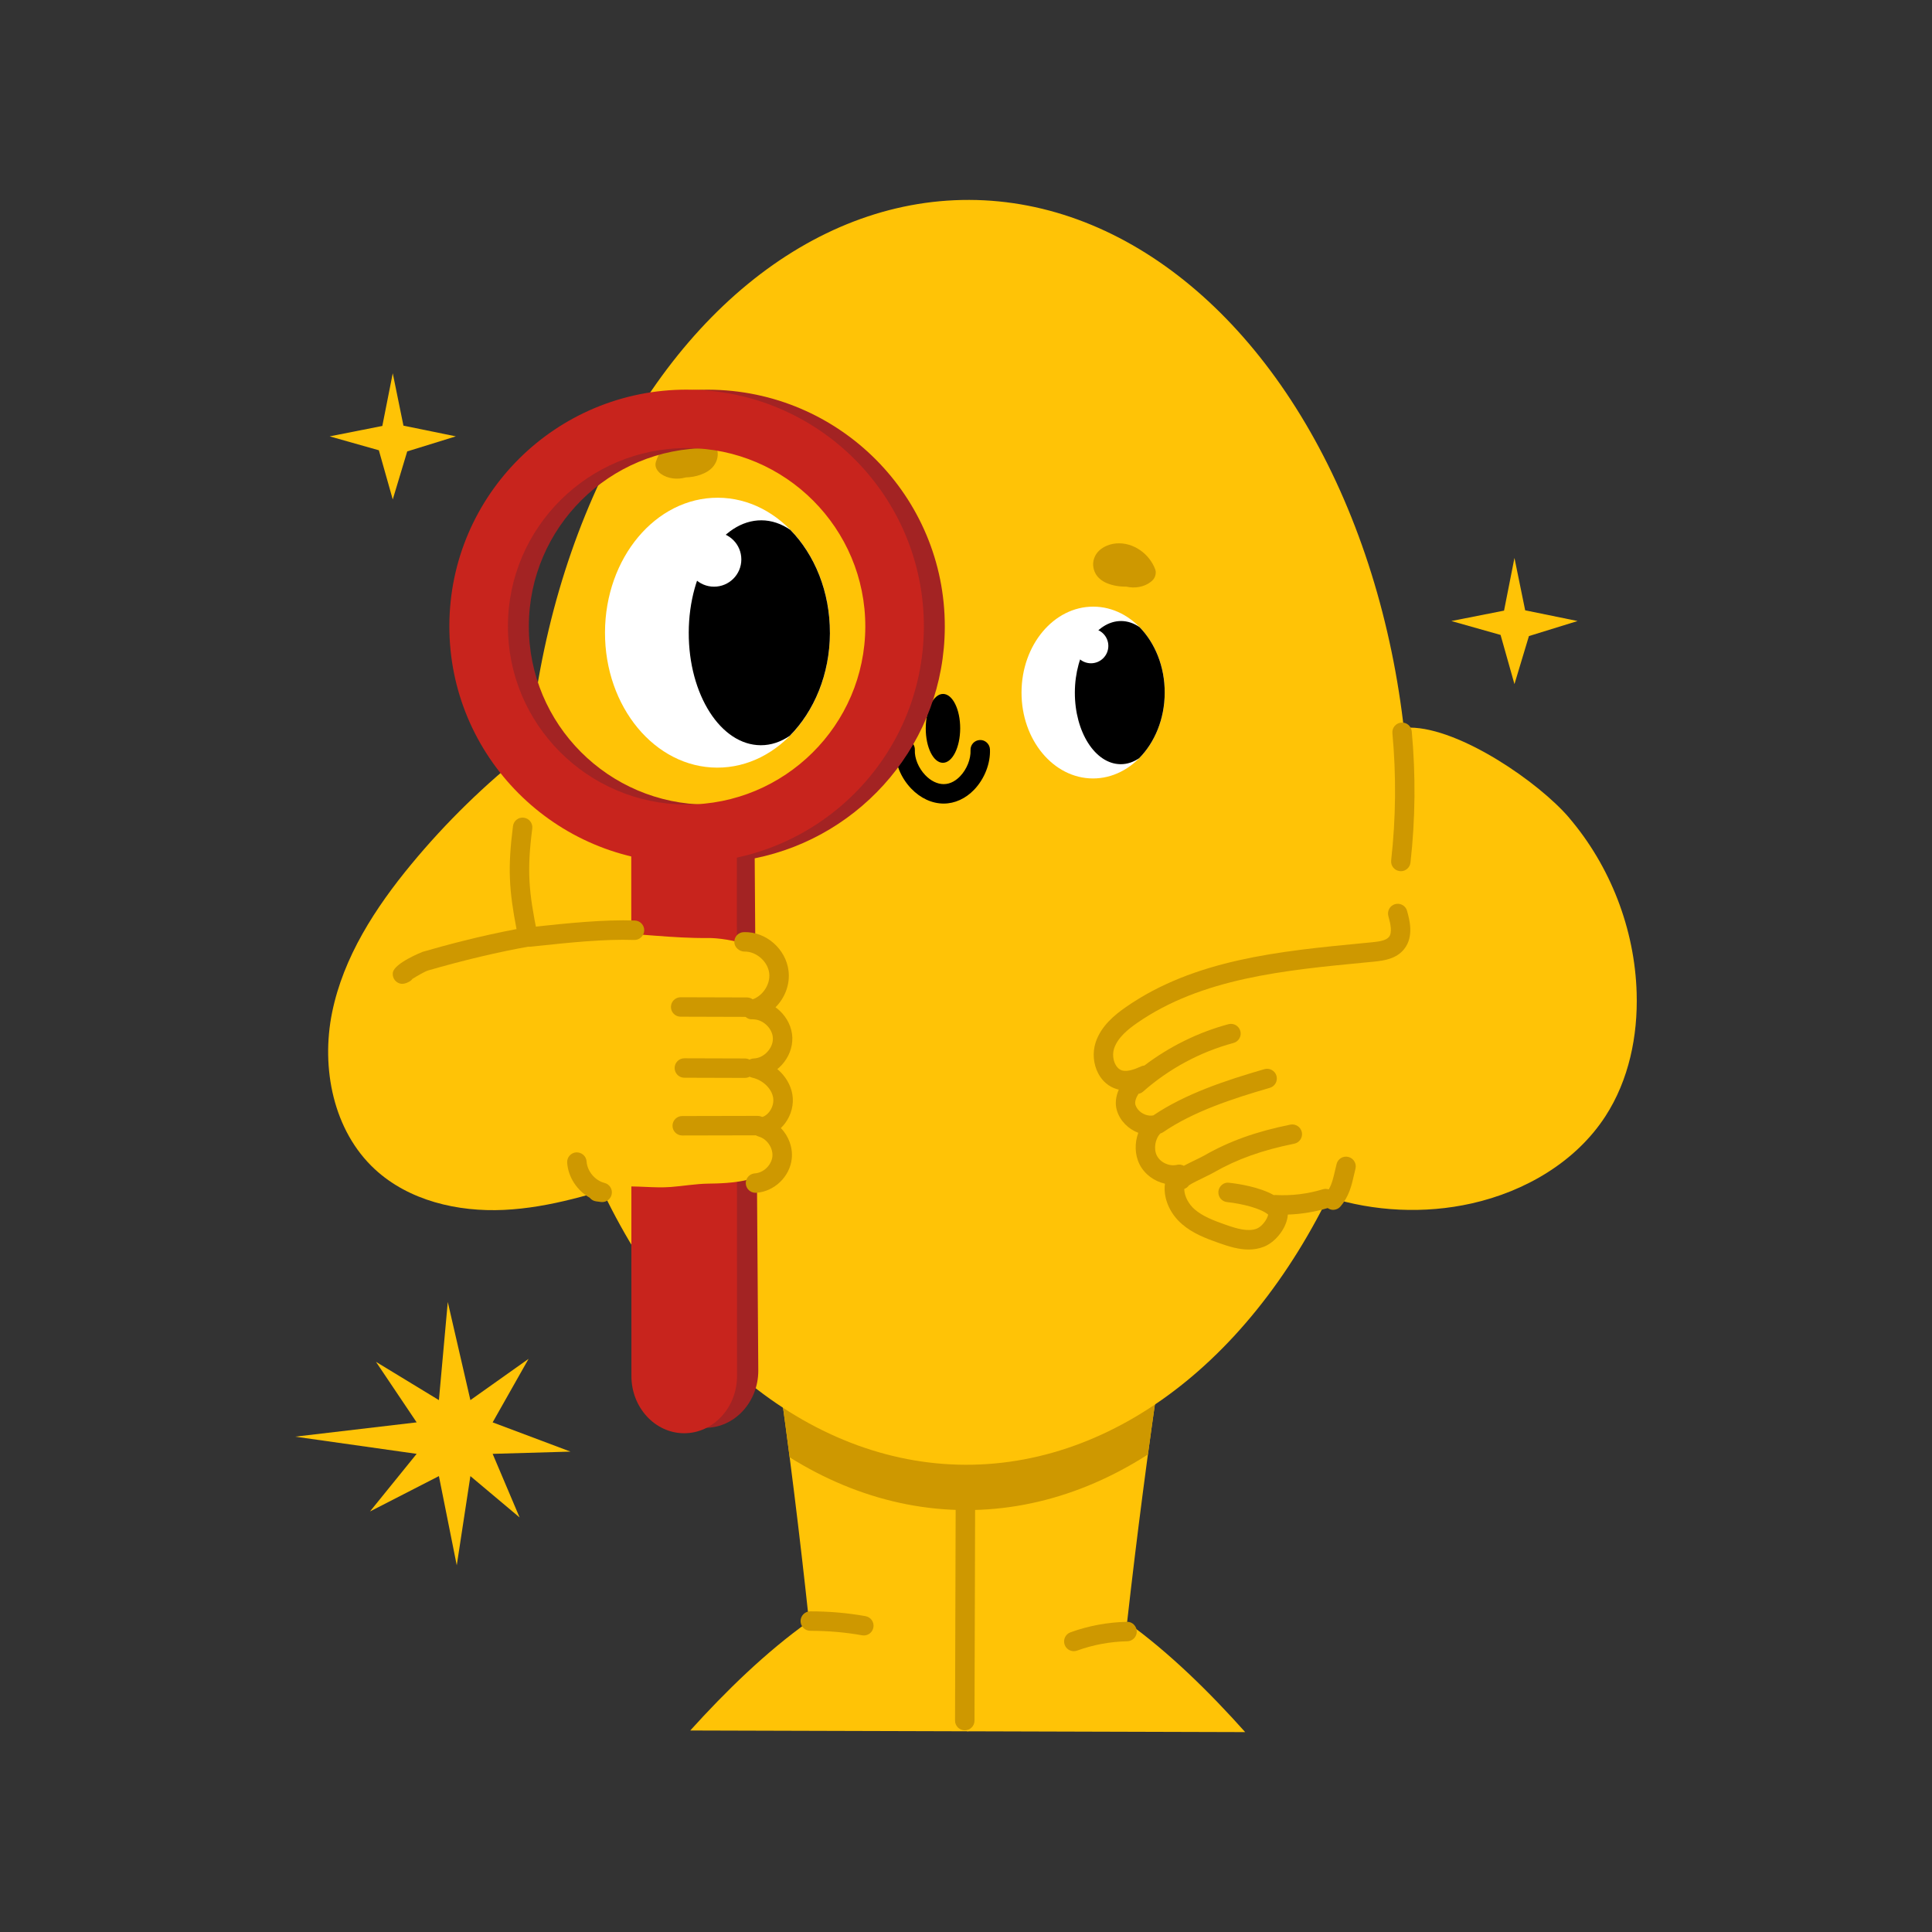 <?xml version="1.0" encoding="UTF-8"?>
<svg id="_图层_1" data-name="图层 1" xmlns="http://www.w3.org/2000/svg" width="1080" height="1080" version="1.1" xmlns:xlink="http://www.w3.org/1999/xlink" viewBox="0 0 1080 1080">
  <rect x="0" y="0" width="1080" height="1080" fill="#333333" stroke="none"/>
  <defs>
    <style>
      .cls-1 {
        fill: #000;
      }

      .cls-1, .cls-2, .cls-3, .cls-4, .cls-5, .cls-6, .cls-7 {
        stroke-width: 0px;
      }

      .cls-2 {
        fill: #c8241d;
      }

      .cls-3 {
        fill: none;
      }

      .cls-4 {
        fill: #ffc306;
      }

      .cls-8 {
        clip-path: url(#clippath);
      }

      .cls-5 {
        fill: #ce9800;
      }

      .cls-6 {
        fill: #fff;
      }

      .cls-7 {
        fill: #a32323;
      }
    </style>
    <clipPath id="clippath">
      <path class="cls-3" d="M696.07,968.26c-19.63-21.99-42.09-44.19-66.01-61.41,5.44-48.36,11.73-96.62,18.87-144.75-14.47-4.01-97.68,30.62-107.46,31.99-9.77-1.43-92.77-36.54-107.27-32.62,6.86,48.18,12.87,96.47,18.02,144.86-24.02,17.08-46.62,39.15-66.37,61.02l154.68.45h0s155.53.45,155.53.45ZM541.04,941.59c.89,8.68,2.39,16.31-.07,24.81-2.42-8.52-.87-16.14.07-24.81Z"/>
    </clipPath>
  </defs>
  <path class="cls-4" d="M541.85,794.14l-.42,143.18c-.75,11.02-3.53,20.01-.04,30.49l-155.53-.45c19.75-21.87,42.35-43.95,66.37-61.02-5.16-48.39-11.16-96.68-18.02-144.86,14.7-3.98,99.85,32.19,107.64,32.66Z"/>
  <path class="cls-4" d="M541.1,794.14l-.42,143.18c.69,11.02,3.41,20.03-.14,30.49l155.53.45c-19.63-21.99-42.09-44.19-66.01-61.41,5.44-48.36,11.73-96.62,18.87-144.75-14.68-4.06-100.04,31.61-107.83,32.04Z"/>
  <g class="cls-8">
    <ellipse class="cls-5" cx="540.76" cy="490.6" rx="353.53" ry="247.26" transform="translate(48.59 1029.92) rotate(-89.83)"/>
  </g>
  <path class="cls-5" d="M539.31,967.27c-3.02,0-5.44-2.45-5.44-5.45l.42-143.04c0-3,2.44-5.42,5.44-5.42,3.02,0,5.44,2.45,5.44,5.45l-.42,143.04c0,3-2.44,5.42-5.44,5.42Z"/>
  <path class="cls-5" d="M482.89,914.23c-.32,0-.65-.03-.97-.08-9.51-1.73-19.24-2.5-28.93-2.52-3.02,0-5.45-2.41-5.47-5.41-.01-3,2.41-5.45,5.41-5.47,10.38,0,20.76.86,30.92,2.69,2.96.54,4.92,3.36,4.38,6.32-.47,2.63-2.76,4.47-5.34,4.47Z"/>
  <path class="cls-5" d="M600.26,923.02c-2.23,0-4.31-1.37-5.11-3.59-1.02-2.83.44-5.94,3.26-6.96,10.13-3.66,20.73-5.63,31.51-5.86,2.93-.18,5.48,2.32,5.55,5.32.06,3-2.32,5.49-5.32,5.55-9.59.2-19.03,1.95-28.04,5.21-.61.22-1.24.33-1.85.33Z"/>
  <ellipse class="cls-4" cx="540.76" cy="465.26" rx="353.53" ry="247.26" transform="translate(73.92 1004.66) rotate(-89.83)"/>
  <g>
    <path class="cls-5" d="M369.52,264.94c3.85,2.73,9.25,3.26,13.79,1.95,2.87-.1,5.72-.56,8.42-1.55,2.8-1.03,5.41-2.5,7.24-4.92,1.99-2.63,2.79-5.93,1.89-9.16-1.3-4.71-6.06-7.9-10.72-8.56-4.79-.68-9.71.43-13.83,2.97-4.66,2.88-8.06,7.29-9.67,12.52-.84,2.73.76,5.25,2.88,6.75Z"/>
    <path class="cls-5" d="M612.47,320.75c1.27,2.3,3.64,4.1,6.02,5.12,3.52,1.52,7.31,2.12,11.1,2.06,4.61,1.08,9.98.29,13.7-2.66,1.07-.85,1.87-1.69,2.36-3,.45-1.2.61-2.65.16-3.89-3.22-8.78-12.24-15.35-21.79-14.61-4.75.37-9.82,2.78-11.95,7.27-1.5,3.17-1.29,6.65.4,9.71Z"/>
  </g>
  <polygon class="cls-4" points="250.31 727.82 262.95 782.67 295.48 759.6 275.39 795.11 318.9 811.46 275.39 812.71 290.46 848.26 262.95 825.15 255.33 875.03 245.35 825.15 206.82 844.92 232.91 812.71 165 803.1 232.91 795.11 210.17 761.27 245.35 782.67 250.31 727.82"/>
  <polygon class="cls-4" points="846.59 311.89 852.58 341.17 881.87 347.16 854.68 355.57 846.59 382.43 838.83 354.93 811.32 347.16 840.77 341.34 846.59 311.89"/>
  <polygon class="cls-4" points="219.55 208.66 225.53 237.94 254.82 243.93 227.64 252.34 219.55 279.2 211.78 251.7 184.28 243.93 213.72 238.11 219.55 208.66"/>
  <path class="cls-4" d="M302.01,419.63c-13.07,54.13,1.51,111.2,22.65,162.72,9.92,24.18,19.89,53.97,32.64,76.79-24.66,7.95-49.68,15.97-75.56,17.2-25.88,1.23-53.18-5.14-72.2-22.73-23.24-21.5-30.21-56.62-23.89-87.64,6.32-31.02,24.14-58.5,44.31-82.9,19.44-23.51,41.42-44.92,65.41-63.76l6.65.32Z"/>
  <path class="cls-6" d="M651.08,387.25c-.08,26.52-18.06,47.97-40.16,47.91-22.1-.06-39.96-21.62-39.88-48.14.08-26.52,18.06-47.97,40.16-47.9,22.1.06,39.96,21.62,39.88,48.14Z"/>
  <path class="cls-1" d="M651.08,387.25c.04-14.7-5.44-27.86-14.09-36.7-3.15-2.15-6.61-3.38-10.27-3.39-14.22-.04-25.81,17.84-25.87,39.94-.06,22.1,11.41,40.05,25.64,40.09,3.66.01,7.13-1.2,10.29-3.33,8.7-8.78,14.26-21.91,14.3-36.61Z"/>
  <path class="cls-1" d="M536.75,407.19c-.03,10.63-4.37,19.24-9.68,19.22-5.32-.02-9.6-8.65-9.57-19.28.03-10.63,4.37-19.24,9.68-19.22,5.32.02,9.6,8.65,9.57,19.28Z"/>
  <path class="cls-1" d="M527.54,449.2c-6.57,0-13.04-3-18.23-8.44-5.87-6.16-9.14-14.4-8.76-22.04.15-2.99,2.57-5.27,5.7-5.16,3,.15,5.31,2.7,5.16,5.7-.23,4.58,2.04,10.07,5.78,14,3.11,3.27,6.79,5.07,10.35,5.07,4.1,0,7.26-2.4,9.19-4.42,3.74-3.91,6.02-9.62,5.8-14.56-.13-3,2.19-5.54,5.19-5.67,2.95-.17,5.54,2.2,5.67,5.19.34,7.87-3.03,16.51-8.81,22.55-4.79,5.01-10.84,7.77-17.03,7.78h-.01Z"/>
  <g>
    <path class="cls-7" d="M421.89,479.81c60.46-12.17,106.08-65.37,106.26-129.29.21-73.06-58.99-132.46-132.25-132.68-73.25-.21-132.8,58.84-133.02,131.9-.19,63.92,45.11,117.38,105.5,129.9l-3.52,286.51c-.05,17.56,13.19,31.96,29.42,32,16.23.05,29.56-14.28,29.61-31.83l-2.01-286.52ZM295.63,349.84c.16-54.94,45.1-99.5,100.18-99.34,55.08.16,99.76,44.99,99.6,99.93-.16,54.94-45.1,99.5-100.18,99.34-55.08-.16-99.76-44.99-99.6-99.92Z"/>
    <path class="cls-2" d="M384.11,250.47c55.08.16,99.76,44.99,99.6,99.93-.16,54.94-45.1,99.5-100.18,99.34-55.08-.16-99.76-44.99-99.6-99.92.16-54.94,45.1-99.5,100.18-99.34h0ZM384.21,217.81c-73.25-.21-132.8,58.84-133.02,131.9-.21,73.06,58.99,132.46,132.24,132.68,73.25.21,132.8-58.84,133.02-131.9.21-73.06-59-132.46-132.25-132.67h0Z"/>
    <path class="cls-2" d="M411.9,453.93l-59.03-.17.1,315.43c-.05,17.56,13.19,31.96,29.42,32,16.23.05,29.56-14.27,29.61-31.83l-.1-315.43Z"/>
    <g>
      <path class="cls-4" d="M433.87,643.81c.16-8.49-4.21-12.65-12.14-14.68,7.88-2.24,12.61-6.58,12.23-15.07.24-13.13-13.03-16.11-24.96-16.76,11.92-.96,25.64-4.24,25.06-17,.22-12.01-11.06-15.61-22.31-16.63l-13.99.12c10.51-.15,38.2-.5,37.43-17.51.32-17.38-29.1-22.06-39.61-21.93-38.1.45-82.96-11.2-118.68,5.23-4,11.57,38.94,120.72,58.92,137.38-7.82,4.1,8.25-3.35,10.67-3.53,9.48-.72,19.03.83,28.48.11,6.91-.53,14-1.78,20.92-1.88,10.51-.15,38.75-.5,37.98-17.51-.02-.24,0-.29,0-.36Z"/>
      <path class="cls-5" d="M417.56,568.45s-37.08-.11-37.08-.11c-3,0-5.43-2.45-5.42-5.45.01-3,2.44-5.42,5.44-5.42.02,0,37.08.11,37.08.11,3,.01,5.43,2.45,5.42,5.45-.01,3-2.44,5.42-5.44,5.42Z"/>
      <path class="cls-5" d="M416.43,602.56s-33.88-.1-33.88-.1c-3.01,0-5.43-2.45-5.42-5.45,0-3,2.44-5.42,5.44-5.42.02,0,33.88.1,33.88.1,3,0,5.43,2.45,5.42,5.45,0,3-2.44,5.42-5.44,5.42Z"/>
      <path class="cls-5" d="M381.37,634.74c-3,0-5.43-2.43-5.44-5.42,0-3,2.42-5.44,5.43-5.45l42.2-.09c3.01,0,5.44,2.43,5.45,5.42,0,3-2.42,5.44-5.43,5.45l-42.2.09h-.01Z"/>
      <path class="cls-5" d="M336.63,671.97c-.24,0-.48-.01-.73-.05l-2.7-.36c-1.46-.19-2.71-.96-3.56-2.03-7.02-3.96-12.02-11.45-12.58-19.55-.21-3,2.05-5.59,5.05-5.8,2.96-.13,5.59,2.05,5.79,5.05.38,5.51,4.7,10.68,10.05,12.04,2.79.71,4.55,3.47,4,6.3-.5,2.58-2.76,4.4-5.33,4.4Z"/>
    </g>
  </g>
  <path class="cls-6" d="M619.57,361.1c-.02,5.36-4.37,9.69-9.74,9.68-5.36-.02-9.69-4.37-9.68-9.73.02-5.36,4.37-9.69,9.74-9.68,5.36.02,9.69,4.37,9.68,9.73Z"/>
  <ellipse class="cls-6" cx="401.05" cy="353.65" rx="75.44" ry="62.87" transform="translate(46.23 753.67) rotate(-89.83)"/>
  <path class="cls-1" d="M463.92,353.84c.07-23.1-8.55-43.77-22.13-57.65-4.94-3.38-10.39-5.31-16.14-5.33-22.35-.07-40.54,28.03-40.64,62.75-.1,34.72,17.93,62.92,40.28,62.98,5.75.02,11.21-1.89,16.17-5.24,13.67-13.8,22.4-34.42,22.47-57.52Z"/>
  <path class="cls-6" d="M414.41,312.76c-.02,8.42-6.87,15.23-15.29,15.2-8.42-.02-15.23-6.87-15.2-15.29s6.87-15.23,15.29-15.2c8.42.02,15.23,6.87,15.2,15.29Z"/>
  <path class="cls-4" d="M877.16,457.14c-16.86-19.75-60.98-50.23-88.96-50.41-10.55-.07-8.54,1.66-7.97,12.88.51,9.97.95,19.93,1.05,29.92.19,18.3-.45,36.6-1.91,54.84-.57,7.16,7.59,15.05,2.88,20.48-8.14,9.39-22.43,7.47-34.91,9.92-.59-.14-1.15-.33-1.77-.41-.15-.02-.27-.07-.42-.09-8.04-.08-16.19,1.01-24.14,2.36-15.81,2.69-31.54,6.26-46.48,12.08-2.56-1.92-48.89,26.2-53.62,29.42-7.34,5.01-10.21,14.77-5.12,21.62,1.04,1.4,2.42,2.68,4.15,3.78,8.13,5.12,15.32.24,22.1-4.9-8.02,8.54-14.32,19.32-6.64,26.59,3.13,3.39,6.97,4.33,11.03,3.88-6,7.65-9.43,16.23-2.98,22.33,6.44,6.96,15.8,3.8,24.18-1.19-8.14,8.58-14.65,19.51-6.89,26.85,1.03,1.11,2.14,1.95,3.3,2.58,1.23,1.65,2.71,3.23,4.66,4.62,6.33,4.51,14.12,6.49,21.83,7.46,5.17.66,10.77.81,15.18-1.97,4.4-2.78,6.59-9.52,3.06-13.35-.46-.5-1.02-.9-1.58-1.28,2.79.07,5.59-.03,8.35-.47,7.94-1.28,15.9-4.61,23.77-2.93.21.05.45.19.69.34.83-.96,1.6-1.98,2.39-2.98,25.84,8.15,53.82,9.55,80.27,3.61,29.8-6.68,58.22-23.17,74.82-48.8,13.08-20.19,18.14-44.85,17.42-68.89-1.06-35.64-14.62-70.78-37.78-97.9Z"/>
  <path class="cls-5" d="M224.89,549.97c-.97,0-2.02-.27-3.07-1.02-1.69-1.21-2.54-3.3-2.19-5.35.91-5.29,16.47-11.48,16.63-11.52,12.92-3.76,32.08-8.87,52.48-12.72-4.2-21.71-4.97-34.26-1.98-57.56.38-2.98,3.07-5.11,6.08-4.7,2.98.38,5.08,3.1,4.7,6.08-3.06,23.82-2.01,35.19,2.93,59.44.29,1.44,0,2.93-.84,4.15-.82,1.21-2.11,2.04-3.55,2.29-17.1,3-37.27,7.78-56.79,13.45-1.66.48-6.08,3.02-8.76,4.72-.42.6-1,1.11-1.72,1.5-.85.46-2.27,1.22-3.92,1.22Z"/>
  <path class="cls-5" d="M296.05,529.25c-2.75,0-5.1-2.07-5.4-4.87-.31-2.99,1.85-5.66,4.84-5.98l3.5-.37c18.02-1.91,38.48-4.08,55.9-3.46,3,.11,5.35,2.63,5.24,5.63-.11,3-2.74,5.37-5.63,5.24-16.69-.59-36.69,1.52-54.36,3.4l-3.51.37c-.19.02-.39.03-.58.03Z"/>
  <path class="cls-5" d="M422.32,666.78c-2.85,0-5.24-2.22-5.42-5.1-.19-2.99,2.09-5.58,5.09-5.76,4.8-.3,9.27-4.6,9.77-9.38.5-4.79-3-9.91-7.64-11.2-2.5-.69-4.16-3.05-3.97-5.64.19-2.59,2.18-4.68,4.75-5,1.96-.25,3.83-1.43,5.25-3.35,1.71-2.29,2.47-5.2,2.04-7.77-.87-5.16-5.8-9.85-11.73-11.17-2.67-.59-4.49-3.09-4.23-5.81.25-2.73,2.5-4.84,5.23-4.93,2.66-.08,5.38-1.41,7.46-3.64,2.08-2.22,3.22-5.03,3.12-7.69-.1-2.66-1.43-5.37-3.67-7.45-2.22-2.07-4.93-3.09-7.69-3.1-2.86.3-5.24-1.95-5.6-4.74-.35-2.79,1.48-5.39,4.23-6,6.48-1.42,11.48-8.45,10.69-15.04-.8-6.59-7.34-12.28-13.95-12.07-2.73-.06-5.49-2.3-5.56-5.31-.07-3,2.31-5.49,5.31-5.56,12.42-.41,23.53,9.42,25,21.65.91,7.58-2.04,15.11-7.28,20.36.79.57,1.54,1.18,2.26,1.85,4.34,4.02,6.94,9.5,7.14,15.03.19,5.53-2.01,11.18-6.04,15.5-.73.78-1.52,1.51-2.33,2.17,4.39,3.72,7.47,8.73,8.39,14.15.93,5.52-.55,11.38-4.04,16.09-.74.99-1.54,1.9-2.4,2.71,4.32,4.48,6.76,10.77,6.1,17.09-1.04,10.08-9.79,18.48-19.91,19.11-.12.01-.23.01-.34.01Z"/>
  <path class="cls-5" d="M786.57,509.18c-.81-2.89-3.81-4.58-6.7-3.76-2.89.81-4.57,3.82-3.76,6.7,1.24,4.4,2.25,9.22.34,11.62-1.65,2.07-5.74,2.63-9.44,2.99l-5.28.51c-46.15,4.45-93.88,9.04-132.25,35.65-6.36,4.41-14.06,10.67-17.05,19.94-1.81,5.62-1.24,12.08,1.52,17.29,2.3,4.34,5.97,7.43,10.33,8.69.37.11.75.21,1.12.29-1.64,3.78-2.2,7.85-1.07,11.6,1.77,5.88,6.4,10.44,11.98,12.55-2.08,5.64-2,12.25.69,17.59,2.81,5.6,8.22,9.49,14.21,10.86-1.05,7.85,2.52,16.52,9.51,22.57,5.95,5.15,12.94,7.86,20.81,10.63,5.31,1.87,10.85,3.6,16.43,3.6,2.81,0,5.63-.44,8.43-1.52,6.28-2.4,12.13-9.59,13.32-16.35.1-.57.16-1.13.2-1.68,7.55-.23,15.01-1.48,22.28-3.63.92.62,1.95,1,3,1,1.53,0,3.06-.64,4.13-1.9,4.82-5.63,6.22-11.7,7.56-17.58.26-1.14.53-2.3.83-3.5.73-2.91-1.04-5.87-3.95-6.6-2.92-.75-5.87,1.03-6.6,3.95-.32,1.27-.6,2.51-.88,3.71-.94,4.07-1.75,7.46-3.51,10.47-.99-.3-2.05-.41-3.11-.1-8.72,2.65-17.76,3.77-26.87,3.24-.25-.01-.48.05-.72.07-8.15-4.59-19.78-6.34-24.98-6.91-2.96-.46-5.67,1.83-5.99,4.81-.33,2.99,1.83,5.67,4.82,5.99,8.44.93,18.81,3.45,23,7.01-.64,2.99-3.73,6.82-6.41,7.85-4.95,1.88-11.29-.05-17.37-2.18-6.8-2.4-12.8-4.7-17.31-8.6-3.14-2.72-5.77-7.09-5.83-11.41,1.03-.41,1.97-1.02,2.58-1.98,1.44-1.06,5.82-3.18,8.24-4.35,2.26-1.1,4.36-2.12,5.73-2.91,12.98-7.44,26.85-12.4,44.95-16.07,2.94-.6,4.84-3.47,4.24-6.41-.6-2.94-3.48-4.83-6.41-4.25-19.3,3.92-34.16,9.25-48.2,17.3-1.21.69-3.07,1.59-5.06,2.55-2.5,1.21-4.55,2.22-6.29,3.16-1.14-.61-2.49-.86-3.85-.53-4.24,1.03-9.29-1.28-11.25-5.18-1.92-3.82-.91-9.46,2-12.38.55-.16,1.09-.39,1.59-.73,16.64-11.41,38.47-18.64,59.57-24.75,2.89-.84,4.55-3.85,3.71-6.74-.84-2.89-3.89-4.52-6.73-3.71-21.75,6.3-44.28,13.81-62.11,25.85-4.09.81-8.83-2.03-10-5.94-.48-1.59.29-3.92,1.71-6.12.89-.19,1.75-.52,2.48-1.16,14.46-12.81,31.96-22.24,50.62-27.26,2.9-.78,4.62-3.77,3.84-6.66-.78-2.9-3.73-4.61-6.66-3.84-16.96,4.56-33.01,12.51-47.01,23.12-.45.06-.9.08-1.33.27-.29.11-.57.24-.85.38-3.48,1.53-7.33,2.91-10.22,2.1-1.94-.57-3.12-2.14-3.76-3.36-1.37-2.58-1.67-6.06-.77-8.85,1.99-6.17,7.94-10.91,12.9-14.35,36.04-24.99,82.33-29.45,127.09-33.76l5.29-.51c5.93-.58,12.61-1.64,16.91-7.05,5.62-7.08,2.91-16.7,1.6-21.33Z"/>
  <path class="cls-5" d="M783.08,486.99c-.2,0-.41-.01-.62-.03-2.98-.33-5.13-3.03-4.79-6.01,2.65-23.56,2.88-47.49.69-71.1-.28-2.99,1.92-5.64,4.91-5.91,2.95-.32,5.64,1.92,5.91,4.91,2.26,24.35,2.02,49.02-.71,73.33-.31,2.78-2.67,4.83-5.4,4.83Z"/>
</svg>